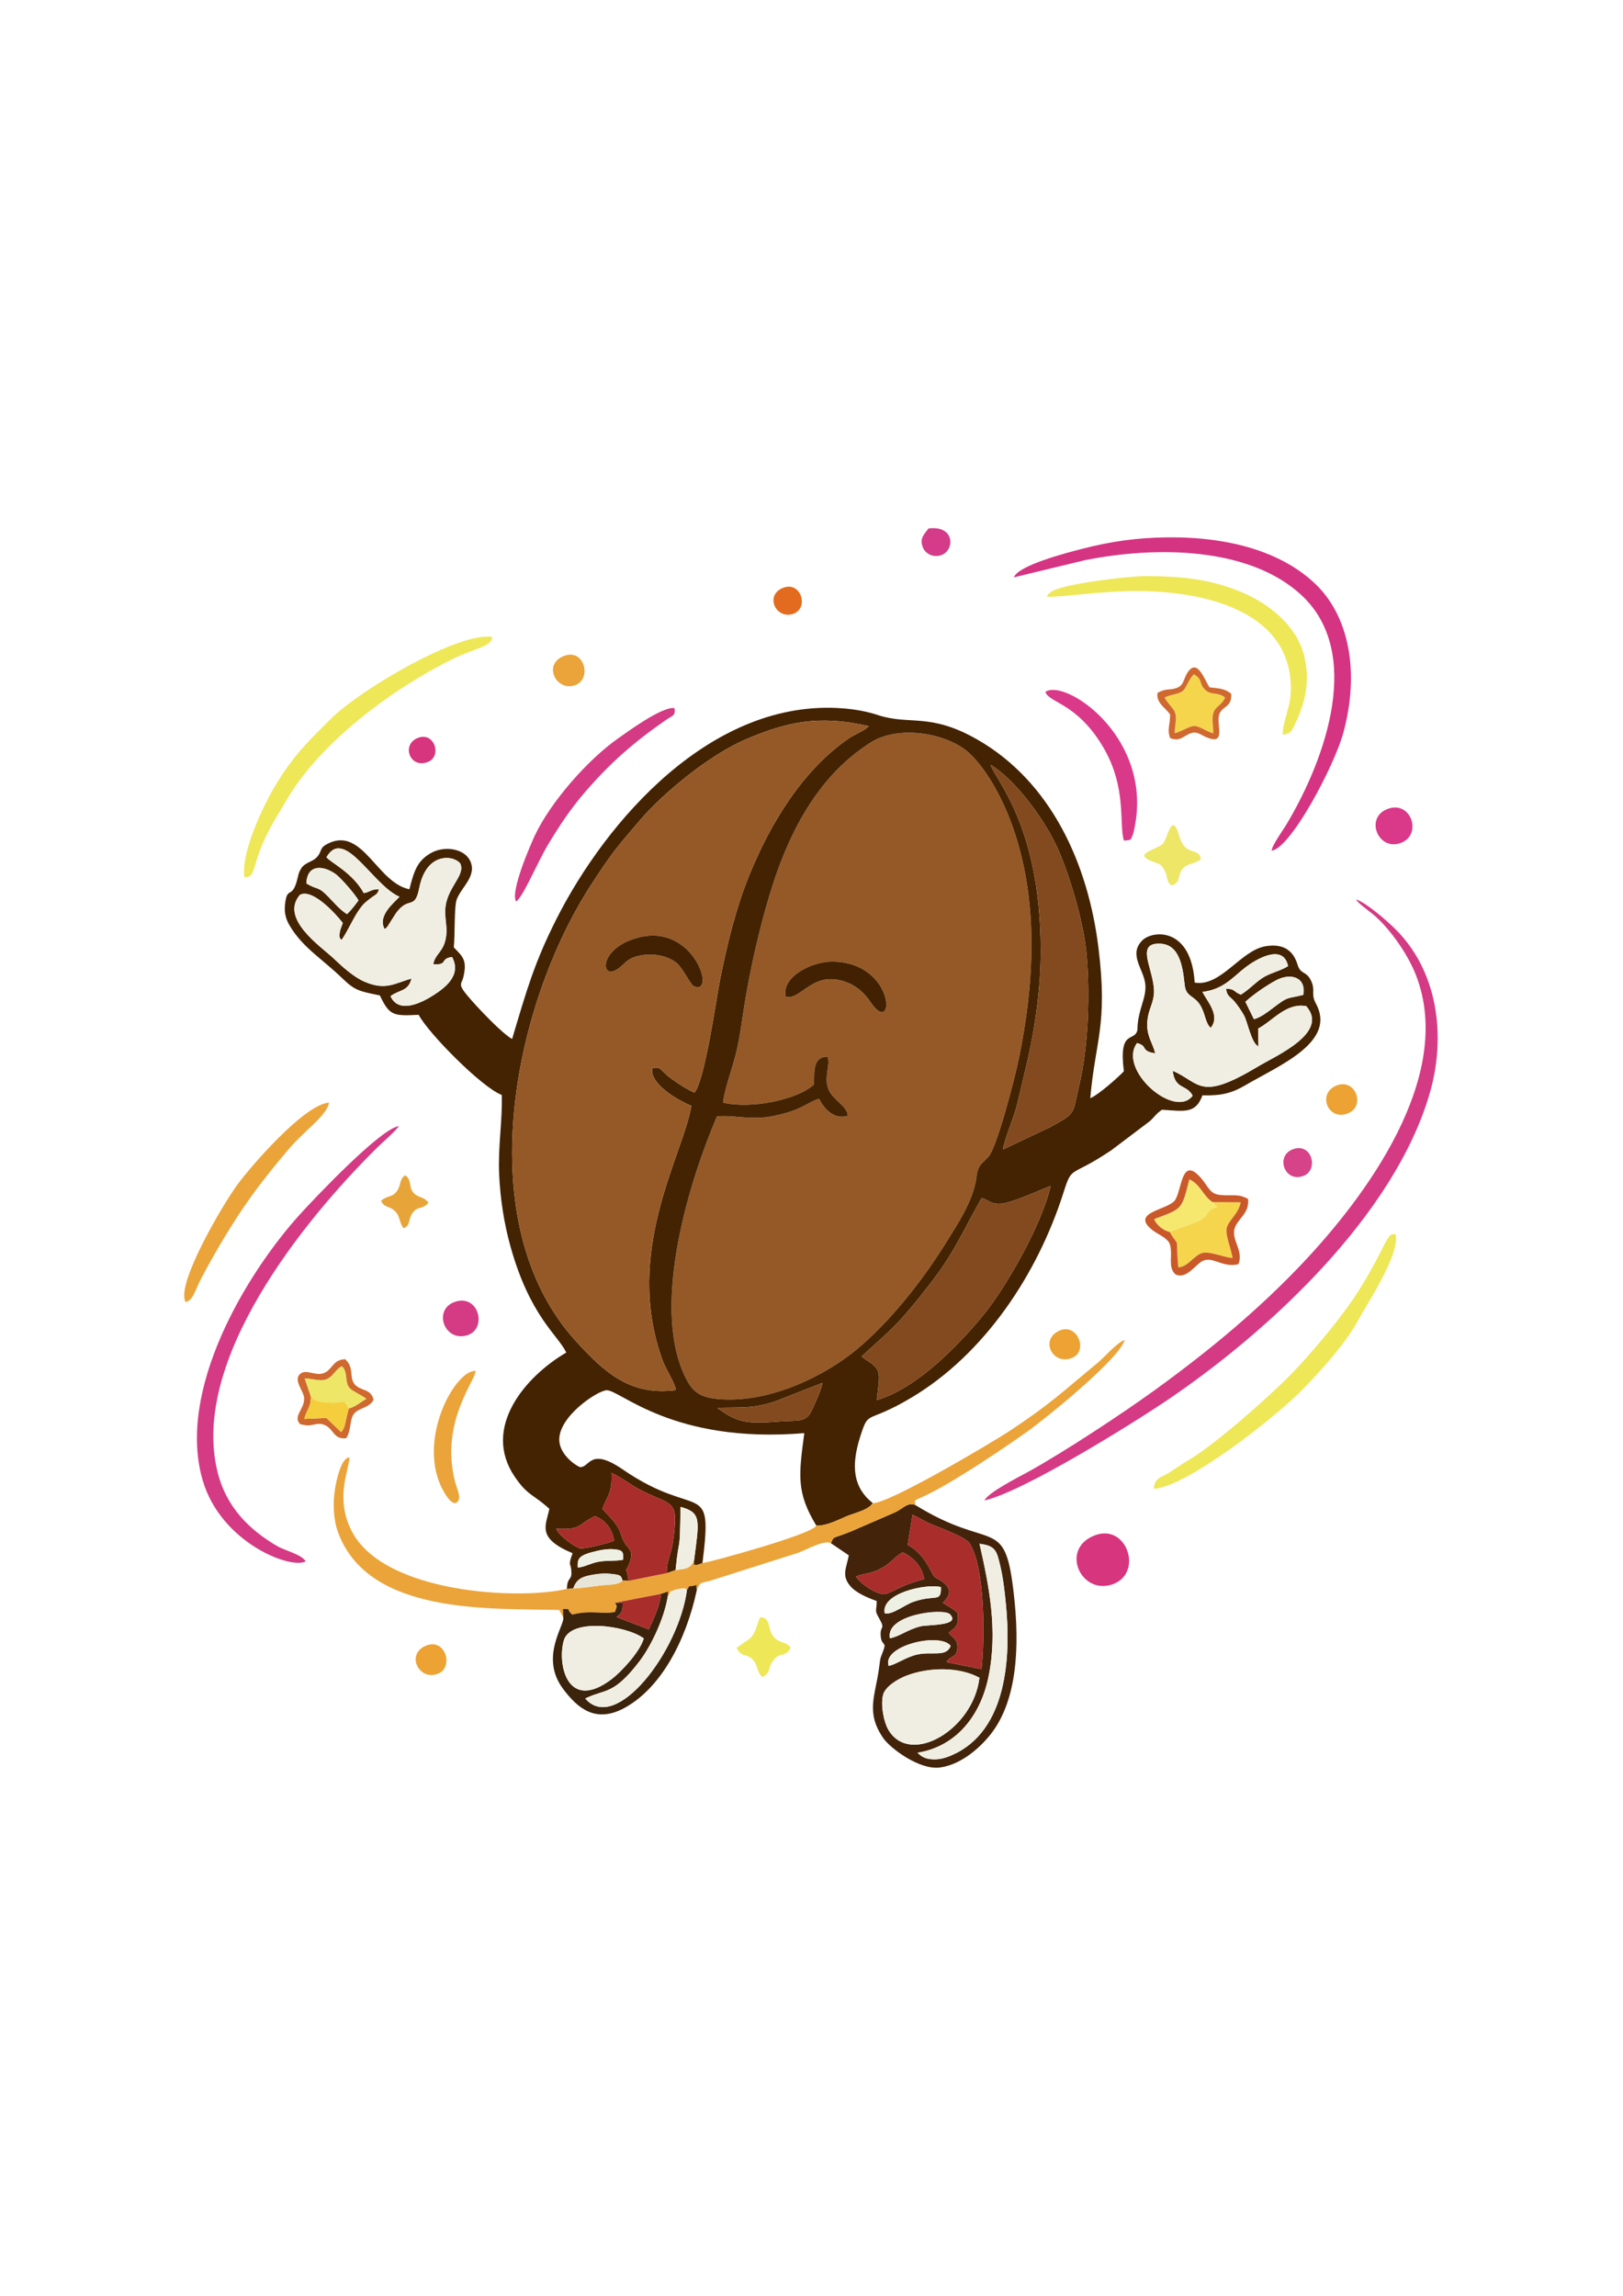 <?xml version="1.0" encoding="UTF-8"?>
<!DOCTYPE svg PUBLIC "-//W3C//DTD SVG 1.1//EN" "http://www.w3.org/Graphics/SVG/1.1/DTD/svg11.dtd">
<!-- Creator: CorelDRAW -->
<svg xmlns="http://www.w3.org/2000/svg" xml:space="preserve" width="210mm" height="297mm" version="1.1" style="shape-rendering:geometricPrecision; text-rendering:geometricPrecision; image-rendering:optimizeQuality; fill-rule:evenodd; clip-rule:evenodd"
viewBox="0 0 21000 29700"
 xmlns:xlink="http://www.w3.org/1999/xlink"
 xmlns:xodm="http://www.corel.com/coreldraw/odm/2003">
 <defs>
  <style type="text/css">
   <![CDATA[
    .fil10 {fill:#3C230C}
    .fil15 {fill:#412101}
    .fil3 {fill:#43240B}
    .fil1 {fill:#442303}
    .fil2 {fill:#824A1E}
    .fil0 {fill:#955927}
    .fil9 {fill:#A92D2A}
    .fil13 {fill:#CA592A}
    .fil16 {fill:#CF6930}
    .fil6 {fill:#D43B84}
    .fil26 {fill:#D43C8A}
    .fil7 {fill:#D53483}
    .fil25 {fill:#D64389}
    .fil14 {fill:#D7357D}
    .fil11 {fill:#DA3989}
    .fil27 {fill:#E36B1F}
    .fil28 {fill:#E6E5D7}
    .fil20 {fill:#E7A539}
    .fil4 {fill:#EBA43A}
    .fil22 {fill:#ECA334}
    .fil17 {fill:#EDE667}
    .fil8 {fill:#EEE758}
    .fil19 {fill:#EEEDE2}
    .fil24 {fill:#EEF0E4}
    .fil5 {fill:#F0EEE2}
    .fil23 {fill:#F1F1E5}
    .fil21 {fill:#F4CE3C}
    .fil12 {fill:#F5D54C}
    .fil18 {fill:#F6E76F}
   ]]>
  </style>
 </defs>
 <g id="Layer_x0020_1">
  <path class="fil0" d="M10167.26 12894.45c-61.75,-251.47 331.22,-460.63 615.67,-454.23 818.98,18.46 797.22,997.53 481.87,523.77 -65.8,-98.86 -161.43,-195.77 -289.29,-248.76 -452.75,-187.65 -605.7,229.33 -808.25,179.22zm-811.71 1369.37c353.59,86.59 957.54,-33.17 1177.87,-235.04 1.16,-179.38 -12.69,-356.16 174.1,-359.48 43.11,113.04 -58.68,276.85 19.55,439.13 60.26,125 240.51,206.55 243.04,326.85 -195.67,57.58 -323.36,-119.99 -372,-221.7 -165.58,54.36 -221.77,147.14 -578.9,221.25 -311.67,64.68 -503.63,-14.3 -742.58,7.47 -344.77,804.54 -850.45,2406.76 -424.99,3339.65 103.59,227.14 196.18,303.97 496.79,320.54 641.34,35.33 1344.96,-309.48 1772.12,-675.32 420.39,-360.04 822.02,-870.7 1122.71,-1355.06 157.45,-253.63 354.45,-546.62 391.61,-849.15 19.49,-158.64 70.83,-166.06 153.56,-256.81 113.58,-124.61 345.13,-1032.15 391.55,-1256.42 201.1,-971.62 257.83,-1992.23 -48.16,-2929.92 -131.39,-402.67 -349.84,-812.53 -590.11,-1036.56 -275.68,-257.03 -909.13,-370.54 -1275.34,-138.37 -624.7,396.06 -1035.43,1062.27 -1308.18,1970.42 -127.44,424.31 -231.4,871.2 -312.24,1340.55 -40.4,234.56 -65.84,473.19 -120.57,701.26 -43.48,181.13 -156.48,492.13 -169.83,646.71z"/>
  <path class="fil1" d="M7475.16 20279.82c-6.76,-125.58 17.45,-163.1 256.83,-217.92 65.23,-14.94 141.73,-26.01 210.57,-19.87 111.6,9.95 126.56,29.67 121,135.15 -93.88,21.19 -201.79,6.29 -313.47,25.45 -112.01,19.2 -166.24,64.3 -274.93,77.19zm-277.07 -502.82c335.21,16.8 266.7,-52.02 499.44,-163.68 128.55,48.36 224.69,159.83 247.55,318.88 -45.55,23.42 -379.98,109.13 -437.39,98.3 -65.99,-12.45 -285.09,-171.07 -309.6,-253.5zm2082.62 -1564.84c310.48,-7.8 449.79,13.46 746.7,-81.98l616.52 -241.06c-27.28,116.2 -99.78,268.98 -147.86,371.08 -67.22,142.73 -198.82,113.69 -368.19,126.2 -441.86,32.65 -569.42,34.25 -847.17,-174.24zm3421.36 -2715.03c102.42,34.33 111.83,80.49 242.13,75.54 139.19,-5.28 507.64,-176.54 649.83,-230.74 -117.25,518.58 -593.12,1330.21 -860.55,1657.94 -320.08,392.25 -867.32,961.46 -1388.9,1112.68 34.8,-346.41 75.24,-387.9 -138,-521.45 -4.41,-2.77 -11.31,-7.1 -15.25,-9.71l-43.01 -34.67c430.7,-388.37 494.59,-435.49 882.36,-934.13 322.99,-415.34 424.44,-680.41 671.39,-1115.46zm-3346.52 -1233.31c13.35,-154.58 126.35,-465.58 169.83,-646.71 54.73,-228.07 80.17,-466.7 120.57,-701.26 80.84,-469.35 184.8,-916.24 312.24,-1340.55 272.75,-908.15 683.48,-1574.36 1308.18,-1970.42 366.21,-232.17 999.66,-118.66 1275.34,138.37 240.27,224.03 458.72,633.89 590.11,1036.56 305.99,937.69 249.26,1958.3 48.16,2929.92 -46.42,224.27 -277.97,1131.81 -391.55,1256.42 -82.73,90.75 -134.07,98.17 -153.56,256.81 -37.16,302.53 -234.16,595.52 -391.61,849.15 -300.69,484.36 -702.32,995.02 -1122.71,1355.06 -427.16,365.84 -1130.78,710.65 -1772.12,675.32 -300.61,-16.57 -393.2,-93.4 -496.79,-320.54 -425.46,-932.89 80.22,-2535.11 424.99,-3339.65 238.95,-21.77 430.91,57.21 742.58,-7.47 357.13,-74.11 413.32,-166.89 578.9,-221.25 48.64,101.71 176.33,279.28 372,221.7 -2.53,-120.3 -182.78,-201.85 -243.04,-326.85 -78.23,-162.28 23.56,-326.09 -19.55,-439.13 -186.79,3.32 -172.94,180.1 -174.1,359.48 -220.33,201.87 -824.28,321.63 -1177.87,235.04zm6758.61 -1303.97c102.24,-95.66 274.82,-211.82 391.96,-275.58 193.86,-105.51 397.01,-42.58 357.65,185.81 -216.86,55.29 -184.77,16.05 -349.12,136.78 -78.55,57.7 -191.58,154.33 -290.09,178.06l-110.4 -225.07zm167.37 834.8c-761.33,456.85 -742.84,219.7 -1107.89,57 29.83,249.16 178.57,171.05 258.24,322.9 -232.87,309.21 -973.31,-336.72 -719.84,-680.95 150.31,39.42 37.62,103.59 235.41,132.62 -29.94,-126.65 -105.93,-212.79 -103.48,-374.53 2.52,-166.08 65.12,-236.68 83.78,-367.61 39.62,-277.75 -241.01,-652.08 35.85,-675.24 292.36,-24.45 338.36,276.85 364.97,531.55 16.6,158.97 117.71,131.48 198.97,260.05 70.42,111.42 67,237.64 138.38,296.44 130.24,-161.84 -54.24,-351.46 -106.73,-464.98 274.22,-33.19 389.4,-190.07 558.19,-319.58 113.17,-86.83 484.42,-322.5 549.04,-14.05 -103.99,65.61 -236.39,88.45 -335.29,155.18 -98.3,66.33 -178.9,156.52 -276.51,213.99 -101.84,-40.89 -72.55,-77.29 -190.58,-75.73 11.77,101.14 52.73,96.18 114.4,171.17 39.15,47.6 83.84,111.21 118.48,174.24 46.84,85.25 95.15,363.17 186.17,398.69l-4.34 -229.44c186.94,-97.81 364.84,-339.12 622.4,-290.09 302.41,342.31 -387.67,639.17 -619.62,778.37zm-11937.28 -2485.82c66.49,48.1 253.77,263.29 294.53,339.15 -44.1,60.91 -96.78,127.91 -148.05,177.52 -83.39,-47.31 -174.49,-154.14 -243.71,-225.42 -139.28,-143.43 -126.87,-78.68 -282.68,-170.74 8.37,-252.23 218.54,-237.25 379.91,-120.51zm559.88 193.28c-117.53,5.64 -95.24,30.38 -196.89,52.3 -143.81,-266.59 -446.9,-407.17 -482.89,-465.19 230.92,-398.1 594.56,360.3 945.08,512.23 -76.64,81.03 -287,248.06 -192.82,416.99 37.55,-25.69 7.74,0.15 40.53,-37.22l66.91 -105.88c194.18,-327.93 277.55,-66.89 340.71,-388.4 95.89,-488.14 471.64,-417.25 534.33,-309.07 62.22,167.24 -209.08,319.33 -198.47,635.81 4.83,144.1 40.04,238.65 -9.18,388.43 -38.92,118.42 -127.51,158.78 -144.79,271.47 195.47,14.83 80.62,-73.41 242.55,-93.11 126.78,233.24 -87.77,394.81 -233.61,489.62 -165.45,107.55 -458.25,249.34 -562.55,16.88 116.13,-88 226.92,-56.04 271.79,-227.44 -219.72,59.97 -328.6,157.13 -602.27,43.09 -148.69,-61.95 -307.22,-210.24 -402.51,-300.98 -160.32,-152.67 -704.42,-514.15 -440.16,-824.56 164.14,-91 474.11,256.25 555.34,362.43 -9.68,33.14 -32.97,86.69 -36.47,106.52 -17.36,98.41 7.72,98.31 19.09,112.82 43.63,-44.44 154.28,-280.05 214.96,-368.61 50.55,-73.76 69.82,-98.44 139.16,-152.33 110.7,-86.03 102.89,-54.47 132.16,-135.8zm8072.46 3368.53c15.97,-123.28 142.6,-411.41 182.89,-579.85 50.34,-210.5 100.8,-416.17 147.2,-625.31 94.75,-427.19 161.7,-924.07 159.63,-1385.86 -7.24,-1618.79 -598.04,-2201.34 -648.48,-2386.26 319.34,195.76 665.61,672.82 830.55,1003.96 168.27,337.8 371.46,1015.14 409.44,1435.18 47.97,530.63 23.65,1210.44 -91.55,1696.04 -94.09,396.63 -30.28,360.09 -373.51,550.26l-616.17 291.84zm-4231.56 3112.74c-580.42,74.64 -912.6,-213.32 -1299.91,-640.72 -1374.7,-1517.01 -819.34,-4324.9 210.14,-5907.05 277.44,-426.37 328.16,-476.53 628.67,-829.03 282.63,-331.54 881.6,-834.15 1364.73,-1041.12 542.89,-232.58 957.09,-317.23 1594.26,-171.45 -57.72,59.56 -183.73,104.77 -267.27,162.53 -584.48,404.11 -1009.24,1091.3 -1285.15,1775.84 -171.37,425.19 -282.67,883.82 -379.37,1369.71 -36.49,183.33 -193.34,1288.5 -326.03,1431.84 -112.17,-48.84 -192.74,-105.79 -279.53,-166.44 -60.84,-42.5 -69.52,-51.67 -119.5,-99.15 -45.48,-43.2 -58.89,-71.99 -147.89,-47.89 -28.72,203.65 320.04,406.77 506.84,485 -99.3,626.59 -887.19,1879.75 -371.39,3294.25 43.29,118.72 162.5,293.17 171.4,383.68zm-1409.42 2571.12l81.64 -5.14c45.22,-131.28 124.51,-157.66 279.9,-182.25 72.63,-11.49 147.66,-14.78 220.85,-5.72 115.56,14.31 115.79,20.07 137.24,85.72l77.87 3.38c-38.73,-266.15 -59.67,-38.17 14.58,-238.23 60.46,-162.89 -26.92,-176.19 -73.39,-266.39 -52.33,-101.56 -36.1,-132.14 -109.09,-232.55 -56.24,-77.36 -113.63,-126.8 -170.77,-194.12 74.06,-190.99 128.8,-210.04 117.21,-464.7 147.84,67.7 235.51,149.39 390.07,227.79 407.47,206.7 481.59,102.5 406.98,656.97 -22.96,170.59 -83.82,246.37 -80.34,411.81l112.77 -39.2c51.63,-509.68 53.61,-142.24 64.46,-817.88 273.06,74.82 243.09,167.89 174.18,697.36 2.51,105.71 -5.85,31.83 29.63,57.06l79.71 -27.33c140.27,-1119.11 -57.1,-541.99 -1029.31,-1210.23 -432.14,-297.02 -426.28,-22.6 -556.62,-31.41 -105.96,-50.34 -254.99,-182.48 -266.05,-336.91 -22.16,-309.53 484.22,-646.86 608.79,-657.16 171.38,-14.18 849.58,697.26 2560.84,554.5 -72.56,546.25 -104.12,768.83 156.01,1196.78 138.17,2.52 274.86,-72.76 389.51,-120.66 112.09,-46.83 283.54,-80.3 339.98,-170.91 -249.81,-199.28 -286.67,-471.6 -159.96,-865.69 113.73,-353.68 70.04,-146.39 663.29,-500.43 940.74,-561.42 1628,-1591.61 1965.07,-2651.42 115.82,-364.2 78.61,-183.45 618.53,-547.12l498.64 -376.61c71.82,-66.1 74.88,-90.31 156.44,-147.11 285.82,15.99 434.27,59.21 524.66,-186.77 245.18,6.53 379.99,-28.45 554.37,-130.45 442.99,-259.13 1183.93,-559.63 913.32,-1056.95 -68.33,-125.58 -5.82,-162.82 -57.37,-283.17 -57.41,-134.06 -125.16,-92.42 -168.88,-188.34 -23.66,-51.91 -64.68,-329.43 -424.11,-270.12 -325.05,53.64 -579.75,529.21 -918.41,470.29 -43.73,-720.67 -545.27,-681.37 -680.32,-542.98 -174.69,179.02 12.87,361.46 39.79,550.59 26.72,187.62 -98.88,339.16 -100.19,605.46 -35.18,163.81 -246.14,-22.06 -175.42,534.47 -75.02,79.47 -326.76,303.39 -434.69,348.3 64.57,-750.17 229.16,-939.43 106.54,-1941.78 -133.85,-1094.17 -615.07,-2153.01 -1568.59,-2698.5 -615.82,-352.3 -875.12,-180.71 -1286.82,-316.63 -140.14,-46.27 -293.21,-74.17 -453.1,-86.52 -1701.5,-131.39 -3067.8,1467.28 -3701.55,2717.88 -290.24,572.74 -388.56,927.28 -577.53,1559.51 -130.47,-73.65 -408.33,-368.01 -519.55,-493.24 -201.63,-227.01 -137.08,-200 -111.29,-306.95 54.75,-227.02 -15.81,-271.79 -123.68,-385.47 17.19,-161.06 3.57,-528.83 38.24,-620.51 61.37,-162.28 270.6,-307.37 170.19,-505.16 -77.48,-152.64 -337.14,-197.07 -518.06,-86.34 -165.38,101.21 -204.66,225.33 -264.6,460.46 -412.77,-79.82 -602.06,-799.36 -1038.84,-597.69 -140.14,64.71 -79.72,96.43 -157.86,182.23 -57.21,62.84 -148,65.55 -199.52,140.51 -30.5,44.37 -37.53,74.97 -46.85,115.94 -71.05,312.21 -138.04,99.09 -166.05,352.22 -12.57,113.59 11.46,195.83 61.17,279.31 169.48,284.6 411.44,420.42 680.41,680.38 165.22,159.69 218.52,165.55 484.93,220.82 124.94,260.31 170.36,267.94 502.41,250.69 123.97,237.07 817.07,939.43 1074.63,1036.75 12.09,321.34 -50.05,669.58 -33.13,1030.2 15.06,321.21 64.06,632.88 144.93,924.34 254.29,916.49 620.71,1155.2 723.35,1378.02 -532.13,311.49 -1093.96,972.04 -668.85,1603.14 169.25,251.25 242.79,227.95 450.17,418.56 -43.97,215.11 -170.28,377.36 300.27,574 -66.6,186.91 -17.1,107.36 -14.71,256.69 1.48,93.31 -55.63,55.19 -58.07,204.61z"/>
  <path class="fil0" d="M8279.06 12124.19c709,-169.27 991.35,767.54 697.19,632.46 -40.37,-18.53 -138.51,-229.83 -219.43,-297.93 -92.24,-77.6 -257.61,-126.03 -424.34,-105.2 -230.13,28.74 -232.83,115.01 -351.53,188.64 -219.23,135.96 -233.98,-290.94 298.11,-417.97zm465.97 5859.19c-8.9,-90.51 -128.11,-264.96 -171.4,-383.68 -515.8,-1414.5 272.09,-2667.66 371.39,-3294.25 -186.8,-78.23 -535.56,-281.35 -506.84,-485 89,-24.1 102.41,4.69 147.89,47.89 49.98,47.48 58.66,56.65 119.5,99.15 86.79,60.65 167.36,117.6 279.53,166.44 132.69,-143.34 289.54,-1248.51 326.03,-1431.84 96.7,-485.89 208,-944.52 379.37,-1369.71 275.91,-684.54 700.67,-1371.73 1285.15,-1775.84 83.54,-57.76 209.55,-102.97 267.27,-162.53 -637.17,-145.78 -1051.37,-61.13 -1594.26,171.45 -483.13,206.97 -1082.1,709.58 -1364.73,1041.12 -300.51,352.5 -351.23,402.66 -628.67,829.03 -1029.48,1582.15 -1584.84,4390.04 -210.14,5907.05 387.31,427.4 719.49,715.36 1299.91,640.72z"/>
  <path class="fil2" d="M12976.59 14870.64l616.17 -291.84c343.23,-190.17 279.42,-153.63 373.51,-550.26 115.2,-485.6 139.52,-1165.41 91.55,-1696.04 -37.98,-420.04 -241.17,-1097.38 -409.44,-1435.18 -164.94,-331.14 -511.21,-808.2 -830.55,-1003.96 50.44,184.92 641.24,767.47 648.48,2386.26 2.07,461.79 -64.88,958.67 -159.63,1385.86 -46.4,209.14 -96.86,414.81 -147.2,625.31 -40.29,168.44 -166.92,456.57 -182.89,579.85z"/>
  <path class="fil3" d="M12672.94 21704.7c-79.01,672.77 -897.29,1149.17 -1177.71,673.79 -59.76,-101.3 -101.21,-312.88 -70.5,-447.48 25.28,-110.79 187.57,-208.33 301.4,-252.67 292.96,-114.11 692.37,-116.08 946.81,26.36zm-1174.9 -154.45c-88.6,-262.98 670.69,-438.42 802.58,-257.59 -60.28,150.64 -237.9,66.95 -434.99,111.91 -146,33.3 -285.76,135.9 -367.59,145.68zm16.5 -356.3c-62.97,-309.5 695.1,-394.26 776.03,-311.32 147.81,151.5 -281.14,133.96 -375.46,155.62 -162.83,37.39 -283.65,136.5 -400.57,155.7zm-66.6 -322.47c-57.18,-262.16 541.58,-388.41 726.64,-339.93 4.24,208.4 -68.56,89.42 -356.07,190.53 -119.33,41.96 -272.26,170.94 -370.57,149.4zm-371.46 -477.7c140.89,-52.65 182.87,-24.66 344.64,-115.1 111.51,-62.34 160.44,-146.45 260.6,-197.34 128.94,64.84 242.79,169.83 276.92,346.61 -306.29,79.64 -381.77,156.26 -490.39,189.26 -112.01,34.02 -355.69,-147.94 -391.77,-223.43zm1597.21 -423.18c207.8,27.45 222.01,89.66 267.58,281.29 37.8,158.95 55.69,316.84 72.37,482.49 70.27,697.93 19.86,1657.73 -695.94,1971.12 -64.87,28.41 -141.13,54.77 -223.14,54.66 -103.93,-0.14 -161.99,-24.46 -223.01,-85.54 504.19,-82.13 814.48,-480.64 917.91,-979.15 125.33,-604.11 7.85,-1179.38 -115.77,-1724.87zm-285.15 1345.05c5.91,-112.54 -73.44,-135.68 -113.55,-193.05 96.74,-74.69 132.4,-93.45 117.84,-256.8 -46.22,-35.33 -33.7,-33.75 -91.82,-68.12l-102.91 -63.78c225.05,-202.05 -81.87,-307.21 -107.81,-336.05 -43.72,-48.6 -120.86,-294.46 -345.21,-412.34l62.68 -388.4c94.86,40.47 146.12,82.51 253.11,125.88 102.85,41.7 435.66,164.93 484.65,241.84 204.6,321.26 195.2,1237.75 154.64,1628.23l-453.83 -91.3c43.66,-85.66 134.87,-46.33 142.21,-186.11zm-1637.41 -1351.83l231.44 157.05c-29.83,162.09 -97.44,258.26 17.12,395.02 77.03,91.95 220.27,150.44 344.06,196.02 -1.11,145.13 -34.02,107.62 34.66,229.61 83.38,148.11 3.47,78.86 17.39,227.31 11.49,122.66 73.82,70.2 38.64,169.8 -44.31,125.42 -39.1,72.15 -60.22,236.8 -46.14,359.64 -179.32,575.84 57.55,914.58 86.49,123.67 462.67,410.63 729.49,375.53 295.35,-38.86 555.05,-290.57 680.76,-461.46 351.71,-478.11 350.56,-1244.96 258.54,-1921.06 -115.78,-850.69 -305.93,-426.39 -1252.64,-1010.09 -96.19,-50.44 -169.07,47.17 -269.55,92.38l-571.05 247.61c-248.19,100.37 -213.26,52.06 -256.19,150.9z"/>
  <path class="fil4" d="M11292.26 19445.08c-56.44,90.61 -227.89,124.08 -339.98,170.91 -114.65,47.9 -251.34,123.18 -389.51,120.66 -60.99,116.6 -1416.7,482.91 -1473.66,484.43l-79.71 27.33c-35.48,-25.23 -27.12,48.65 -29.63,-57.06 -56.64,106.08 -100.35,101.06 -238.64,120.52l-112.77 39.2 -495.25 99.42 -77.87 -3.38c-53.21,59.85 -186.39,51.31 -292.06,64.24 -119.14,14.58 -231.6,34.24 -345.93,38.01l-81.64 5.14c-628.46,148.37 -2359.08,56.15 -2779.21,-737.08 -223.66,-422.27 -49.15,-772.01 -33.71,-963.32 -109.91,-1.32 -172.17,308.87 -187.53,403.3 -31.59,194.2 -21.61,402.95 41.06,571.69 398.54,1073.08 1996.42,973.84 2859.72,998.9l51.9 98.51 -3.94 -111.96c132.78,5.51 21.23,-9.53 122.1,72.97 247.37,-64.53 406.86,3.3 552.99,-36.24 35.69,-106.7 18.41,-65.12 -0.03,-116.77l593.42 -114.97 91.3 -30.52 -3.47 63.88c70.71,-86.44 -16.74,-45.38 105.25,-88.9 2.22,-0.79 74.59,-14.39 76.49,-14.36 61.09,0.89 29.77,-5.92 66.89,17.42 49.08,-60.98 -1.61,-39.35 58.24,-47.79 122.37,-17.26 41.72,-46.39 69.2,49.7 51.78,-106.68 29.92,-81.98 170,-118.41l1143.17 -363.22c110.13,-40.8 333.03,-169.85 421.68,-123.51 42.93,-98.84 8,-50.53 256.19,-150.9l571.05 -247.61c100.48,-45.21 173.36,-142.82 269.55,-92.38 -12.64,-82.02 -48.62,-40.75 156.59,-140.58 358.86,-174.58 1001.13,-608.42 1295.49,-818.6 249.19,-177.93 1198.87,-949.74 1252.11,-1180.97 -111.94,45.09 -251.66,216.68 -356.5,303.07 -430.78,354.91 -606.44,529.21 -1137.34,878.78 -204.28,134.5 -1553.35,938.35 -1766.01,930.45z"/>
  <path class="fil5" d="M14947.45 13626.22c-197.79,-29.03 -85.1,-93.2 -235.41,-132.62 -253.47,344.23 486.97,990.16 719.84,680.95 -79.67,-151.85 -228.41,-73.74 -258.24,-322.9 365.05,162.7 346.56,399.85 1107.89,-57 231.95,-139.2 922.03,-436.06 619.62,-778.37 -257.56,-49.03 -435.46,192.28 -622.4,290.09l4.34 229.44c-91.02,-35.52 -139.33,-313.44 -186.17,-398.69 -34.64,-63.03 -79.33,-126.64 -118.48,-174.24 -61.67,-74.99 -102.63,-70.03 -114.4,-171.17 118.03,-1.56 88.74,34.84 190.58,75.73 97.61,-57.47 178.21,-147.66 276.51,-213.99 98.9,-66.73 231.3,-89.57 335.29,-155.18 -64.62,-308.45 -435.87,-72.78 -549.04,14.05 -168.79,129.51 -283.97,286.39 -558.19,319.58 52.49,113.52 236.97,303.14 106.73,464.98 -71.38,-58.8 -67.96,-185.02 -138.38,-296.44 -81.26,-128.57 -182.37,-101.08 -198.97,-260.05 -26.61,-254.7 -72.61,-556 -364.97,-531.55 -276.86,23.16 3.77,397.49 -35.85,675.24 -18.66,130.93 -81.26,201.53 -83.78,367.61 -2.45,161.74 73.54,247.88 103.48,374.53z"/>
  <path class="fil2" d="M12702.07 15497.13c-246.95,435.05 -348.4,700.12 -671.39,1115.46 -387.77,498.64 -451.66,545.76 -882.36,934.13l43.01 34.67c3.94,2.61 10.84,6.94 15.25,9.71 213.24,133.55 172.8,175.04 138,521.45 521.58,-151.22 1068.82,-720.43 1388.9,-1112.68 267.43,-327.73 743.3,-1139.36 860.55,-1657.94 -142.19,54.2 -510.64,225.46 -649.83,230.74 -130.3,4.95 -139.71,-41.21 -242.13,-75.54z"/>
  <path class="fil5" d="M4224.35 11089.22c35.99,58.02 339.08,198.6 482.89,465.19 101.65,-21.92 79.36,-46.66 196.89,-52.3 -29.27,81.33 -21.46,49.77 -132.16,135.8 -69.34,53.89 -88.61,78.57 -139.16,152.33 -60.68,88.56 -171.33,324.17 -214.96,368.61 -11.37,-14.51 -36.45,-14.41 -19.09,-112.82 3.5,-19.83 26.79,-73.38 36.47,-106.52 -81.23,-106.18 -391.2,-453.43 -555.34,-362.43 -264.26,310.41 279.84,671.89 440.16,824.56 95.29,90.74 253.82,239.03 402.51,300.98 273.67,114.04 382.55,16.88 602.27,-43.09 -44.87,171.4 -155.66,139.44 -271.79,227.44 104.3,232.46 397.1,90.67 562.55,-16.88 145.84,-94.81 360.39,-256.38 233.61,-489.62 -161.93,19.7 -47.08,107.94 -242.55,93.11 17.28,-112.69 105.87,-153.05 144.79,-271.47 49.22,-149.78 14.01,-244.33 9.18,-388.43 -10.61,-316.48 260.69,-468.57 198.47,-635.81 -62.69,-108.18 -438.44,-179.07 -534.33,309.07 -63.16,321.51 -146.53,60.47 -340.71,388.4l-66.91 105.88c-32.79,37.37 -2.98,11.53 -40.53,37.22 -94.18,-168.93 116.18,-335.96 192.82,-416.99 -350.52,-151.93 -714.16,-910.33 -945.08,-512.23z"/>
  <path class="fil6" d="M12737.43 19410.56c493.22,-106.69 1930.31,-1001.47 2384.4,-1309.95 1296.06,-880.51 2919.04,-2376.34 3377.72,-3957.99 217.52,-750.07 98.54,-1581.64 -440.24,-2118.73 -119.52,-119.14 -385.7,-348.44 -512.58,-388 22.32,48.37 168.94,149.91 221.26,193.78 212.67,178.32 446.05,510.99 552.65,784.02 518.66,1328.3 -689.46,2902.75 -1451.58,3711.37 -565.1,599.59 -1199.34,1131.23 -1933.17,1662.24 -402.48,291.25 -1172.1,800.64 -1640.4,1057.42 -124.99,68.53 -507.61,261.75 -558.06,365.84z"/>
  <path class="fil7" d="M13118.72 7468.88l920.73 -222.39c928.11,-184.38 2116.66,-170.6 2790.46,443.8 812.09,740.5 328.06,2109.96 -173.52,2956.54 -64.34,108.59 -194.78,282.27 -203.11,358.14 244.07,-27.62 810.86,-1092.1 929.05,-1528.51 211.56,-781.2 75.49,-1505.65 -365.31,-1924.75 -429.27,-408.12 -1100.89,-608.17 -1909.86,-600.19 -398.76,3.94 -736,53.46 -1100.75,147.13 -203.04,52.15 -833.52,215.26 -887.69,370.23z"/>
  <path class="fil6" d="M3955.05 20199.43c-44.2,-86.59 -273.33,-143.21 -361.79,-194.56 -362.16,-210.24 -666.05,-502.54 -779.95,-968.72 -350.18,-1433.23 1108.35,-3242.34 2062.44,-4185.14 91.69,-90.62 219.54,-195.86 286.12,-282.09 -230.16,19.84 -1111.69,954 -1277.63,1136.87 -698.92,770.25 -1603.59,2280.14 -1261.25,3446.12 235.89,803.39 1135.48,1153.4 1332.06,1047.52z"/>
  <path class="fil8" d="M14927.23 19260.13c424.41,-18.71 1592.18,-938.72 1933.55,-1291 239.36,-247.03 560.19,-603.31 712.17,-888.83 101.18,-190.08 553.07,-864.06 483.34,-1116.16 -67.42,3.3 -66.69,9.78 -100.15,58.51 -56.38,82.09 -218.93,470.53 -523.68,890.41 -209.05,288.03 -502.14,633.87 -732.19,869.45 -286.66,293.57 -976.7,901.01 -1307.48,1097.8 -110.62,65.81 -147.16,93.13 -251.79,161.83 -117.82,77.34 -195.47,63.94 -213.77,217.99z"/>
  <path class="fil9" d="M11745.08 19985.51c224.35,117.88 301.49,363.74 345.21,412.34 25.94,28.84 332.86,134 107.81,336.05l102.91 63.78c58.12,34.37 45.6,32.79 91.82,68.12 14.56,163.35 -21.1,182.11 -117.84,256.8 40.11,57.37 119.46,80.51 113.55,193.05 -7.34,139.78 -98.55,100.45 -142.21,186.11l453.83 91.3c40.56,-390.48 49.96,-1306.97 -154.64,-1628.23 -48.99,-76.91 -381.8,-200.14 -484.65,-241.84 -106.99,-43.37 -158.25,-85.41 -253.11,-125.88l-62.68 388.4z"/>
  <path class="fil8" d="M3162.64 11348.62c148.66,5.21 93.67,-132.78 263.77,-497.94 96.28,-206.69 184.25,-333.82 287.83,-510.92 436.16,-745.78 1384.43,-1445.81 2161.06,-1823.03 268.61,-130.47 495.67,-155.11 492.38,-276.47 -422.48,-74.34 -1712.03,683.69 -2087.16,1058.71 -283.49,283.39 -476.91,463.08 -717.6,862.35 -146.12,242.38 -449.38,862.17 -400.28,1187.3z"/>
  <path class="fil5" d="M12672.94 21704.7c-254.44,-142.44 -653.85,-140.47 -946.81,-26.36 -113.83,44.34 -276.12,141.88 -301.4,252.67 -30.71,134.6 10.74,346.18 70.5,447.48 280.42,475.38 1098.7,-1.02 1177.71,-673.79z"/>
  <path class="fil8" d="M13543.16 7720.27c214.74,7.29 710.25,-80.18 1223.91,-73.69 842.57,10.63 1969.05,269.87 1934.57,1305.45 -6.78,203.33 -105.41,386.02 -105.33,550.88 115.19,-3.61 128.71,-72.27 176.51,-172.95 141.52,-298.05 184.43,-617.62 75.33,-932.14 -112.32,-323.75 -428.91,-582.96 -754.73,-725 -394.95,-172.17 -775.12,-220.68 -1277.78,-219.83 -213.29,0.36 -1088.62,101.1 -1219.4,207.01 -62.61,50.7 -17.59,13.36 -53.08,60.27z"/>
  <path class="fil9" d="M8133.11 20450.49l495.25 -99.42c-3.48,-165.44 57.38,-241.22 80.34,-411.81 74.61,-554.47 0.49,-450.27 -406.98,-656.97 -154.56,-78.4 -242.23,-160.09 -390.07,-227.79 11.59,254.66 -43.15,273.71 -117.21,464.7 57.14,67.32 114.53,116.76 170.77,194.12 72.99,100.41 56.76,130.99 109.09,232.55 46.47,90.2 133.85,103.5 73.39,266.39 -74.25,200.06 -53.31,-27.92 -14.58,238.23z"/>
  <path class="fil10" d="M8330.05 21195.48c-49.67,174.84 -295.84,436.73 -418.86,529.21 -568.25,427.15 -702.72,-192.83 -617.11,-499.73 83.37,-298.9 807.86,-198.32 1035.97,-29.48zm558.79 -628.43c-104.71,795.9 -921.34,1867.74 -1316.44,1405.83 254.57,-126.97 361.99,-33.6 706.61,-488.01 142.34,-187.69 315.43,-544.92 361.2,-831.98l3.47 -63.88 -91.3 30.52c-18.56,173.61 -93.91,314.51 -157.34,459.81l-417.47 -160.23c64.38,-55.71 80.53,-59.52 77.92,-185.08l-96.53 0.47c18.44,51.65 35.72,10.07 0.03,116.77 -146.13,39.54 -305.62,-28.29 -552.99,36.24 -100.87,-82.5 10.68,-67.46 -122.1,-72.97l3.94 111.96c21.03,97.7 -309.93,512.21 -1.38,922.78 181.45,241.45 415.11,453.5 797.67,243.64 458.79,-251.69 787.74,-851.04 932.15,-1523.96 -27.48,-96.09 53.17,-66.96 -69.2,-49.7 -59.85,8.44 -9.16,-13.19 -58.24,47.79z"/>
  <path class="fil5" d="M8330.05 21195.48c-228.11,-168.84 -952.6,-269.42 -1035.97,29.48 -85.61,306.9 48.86,926.88 617.11,499.73 123.02,-92.48 369.19,-354.37 418.86,-529.21z"/>
  <path class="fil5" d="M12673.69 19970.6c123.62,545.49 241.1,1120.76 115.77,1724.87 -103.43,498.51 -413.72,897.02 -917.91,979.15 61.02,61.08 119.08,85.4 223.01,85.54 82.01,0.11 158.27,-26.25 223.14,-54.66 715.8,-313.39 766.21,-1273.19 695.94,-1971.12 -16.68,-165.65 -34.57,-323.54 -72.37,-482.49 -45.57,-191.63 -59.78,-253.84 -267.58,-281.29z"/>
  <path class="fil4" d="M2401.46 16844.37c103.03,-26.16 116.01,-143.83 210.65,-321.77 187.32,-352.19 413.07,-731.34 635.8,-1040.91 164.95,-229.27 335.63,-436.46 482.35,-610.12 206.38,-244.29 506.02,-445.53 526.85,-608.01 -328.87,26.74 -1030.55,848.27 -1187.94,1064.77 -191.67,263.64 -797.6,1290.33 -667.71,1516.04z"/>
  <path class="fil6" d="M6677.18 11660.75c73.88,-22.81 288.96,-525.77 407.63,-723.32 156.23,-260.04 294.47,-467.06 469.34,-671.91 334.06,-391.31 643.69,-660.9 1063.97,-952.79 80.5,-55.92 126.88,-50.95 108.92,-152.58 -162.51,-22.05 -608.11,307.36 -723.91,388.16 -393.55,274.58 -872.53,819.08 -1079.51,1253.19 -58.34,122.36 -323.57,734.37 -246.44,859.25z"/>
  <path class="fil11" d="M13525.93 8951.36c52.47,146.88 408.44,140.13 747.12,712.74 311.57,526.79 202.69,996.88 269.12,1210.5 94.6,-7.8 86.06,1 118.58,-86.01 13.22,-35.38 30.06,-135.8 36.34,-179.73 159.7,-1119.09 -926.96,-1832.85 -1171.16,-1657.5z"/>
  <path class="fil5" d="M8640.21 20652.89c-45.77,287.06 -218.86,644.29 -361.2,831.98 -344.62,454.41 -452.04,361.04 -706.61,488.01 395.1,461.91 1211.73,-609.93 1316.44,-1405.83 -37.12,-23.34 -5.8,-16.53 -66.89,-17.42 -1.9,-0.03 -74.27,13.57 -76.49,14.36 -121.99,43.52 -34.54,2.46 -105.25,88.9z"/>
  <path class="fil12" d="M15133.28 15935.86c140.68,239.87 72.74,-1.51 112,458.72 118.87,-2.39 190.71,-136.36 297.94,-180.86 89.27,-37.03 273.9,47.74 404.4,61.69 -17.31,-130.83 -105.1,-312.37 -70.4,-405.93 38.2,-102.98 143.79,-163.2 176.51,-315.6l-366.76 -3.09 30.12 32.36c3.33,3.58 13.03,21.93 15.77,17.12 2.79,-4.9 10,12.35 16.03,17.46 -169.28,30.1 -69.73,112.29 -287.81,198.45l-327.8 119.68z"/>
  <path class="fil13" d="M15133.28 15935.86c-79.5,-17.81 -168.02,-87.68 -199.02,-163.74 366.71,-138.54 353.84,-115 455.6,-513.56 141.79,63.3 179.75,219.59 297.11,292.23l366.76 3.09c-32.72,152.4 -138.31,212.62 -176.51,315.6 -34.7,93.56 53.09,275.1 70.4,405.93 -130.5,-13.95 -315.13,-98.72 -404.4,-61.69 -107.23,44.5 -179.07,178.47 -297.94,180.86 -39.26,-460.23 28.68,-218.85 -112,-458.72zm72.58 547.46c135.32,76.23 255.88,-114.44 345.39,-165.8 135.2,-77.58 263.85,88.67 472.99,36.61 67.7,-165.66 -82.77,-304.59 -53.73,-444.77 28.91,-139.57 198.85,-202.5 178.63,-398.78 -135.43,-73.22 -189.53,-35.99 -362.74,-52.19 -125.03,-11.69 -148.18,-94.93 -221.08,-187.1 -275.41,-348.2 -267.12,91.35 -355.93,246.24 -79.97,139.48 -607.58,158.49 -291.17,401.16 70.9,54.37 196.72,98.13 220.51,184.93 38.38,139.95 -31.39,284.7 67.13,379.7z"/>
  <path class="fil14" d="M14169.62 19860.68c-458.81,171.36 -189.1,768.65 215.32,638.51 415.02,-133.55 202.09,-794.4 -215.32,-638.51z"/>
  <path class="fil4" d="M6153.54 17734.22c-282.71,-12.42 -814.73,991.59 -367.87,1631.01 46.46,66.49 120.83,125.8 152.17,27.14 16.42,-51.66 -35.83,-167.87 -50.24,-224.69 -197.23,-777.33 273.1,-1316.07 265.94,-1433.46z"/>
  <path class="fil15" d="M10167.26 12894.45c202.55,50.11 355.5,-366.87 808.25,-179.22 127.86,52.99 223.49,149.9 289.29,248.76 315.35,473.76 337.11,-505.31 -481.87,-523.77 -284.45,-6.4 -677.42,202.76 -615.67,454.23z"/>
  <path class="fil15" d="M8279.06 12124.19c-532.09,127.03 -517.34,553.93 -298.11,417.97 118.7,-73.63 121.4,-159.9 351.53,-188.64 166.73,-20.83 332.1,27.6 424.34,105.2 80.92,68.1 179.06,279.4 219.43,297.93 294.16,135.08 11.81,-801.73 -697.19,-632.46z"/>
  <path class="fil12" d="M15198.27 9205.16c37.01,87.28 -0.86,172.4 1.81,280.68 85.78,-22.1 187.57,-90.88 248.76,-93.58 68,-2.98 159.6,70.08 249.76,94.73 1.92,-95.19 -28.95,-216.42 14.4,-294.47 35.7,-64.3 92.69,-70.98 139.64,-168.28 -100.62,-79.16 -177.28,-23.97 -257.57,-99.66 -92.02,-86.75 -21.65,-127.38 -147.79,-202.95 -73.88,77.22 -93.09,170.75 -137.82,211.71 -57.92,53.04 -164.4,46.51 -239.91,90.9 31.94,66.21 109.63,135.91 128.72,180.92z"/>
  <path class="fil2" d="M9280.71 18212.16c277.75,208.49 405.31,206.89 847.17,174.24 169.37,-12.51 300.97,16.53 368.19,-126.2 48.08,-102.1 120.58,-254.88 147.86,-371.08l-616.52 241.06c-296.91,95.44 -436.22,74.18 -746.7,81.98z"/>
  <path class="fil16" d="M4513.62 18220.69c-55.72,186.6 -35.38,233.8 -100.1,305.44l-190.35 -182.89 -286.93 13.03c33.22,-124.67 93.4,-160.69 84.9,-295.23l-79 -228.69c159.11,9.39 244.06,61.33 341.02,-26.19 39.3,-35.48 122.29,-150.21 148.88,-124.44 72.5,84.75 23.34,193.56 90.24,275.32 27.76,33.93 170.96,100.88 218.6,140.39 -61.71,27.3 -132.76,98.76 -227.26,123.26zm-652.3 174.06c38.57,39.45 -17.68,20.06 72.11,39.48 120.42,26.04 176.72,-54.69 291.57,13.45 94.02,55.78 98.53,174.95 254.06,158.33 66.72,-97.57 43.36,-236.85 97.68,-311.59 61.35,-84.41 190.62,-71.86 257.21,-184.26 -35.16,-150.88 -161.84,-110.09 -241.01,-198.01 -81.9,-90.94 -1.14,-210.19 -126.5,-328.91 -147.43,5.9 -159.2,108.53 -244.14,163.34 -123.74,79.86 -253.44,-48.21 -338.76,27.39 -92.64,82.1 46.52,216.75 51.67,313.68 6.7,126.25 -121.59,214.81 -73.89,307.1z"/>
  <path class="fil9" d="M11076.48 20393.78c36.08,75.49 279.76,257.45 391.77,223.43 108.62,-33 184.1,-109.62 490.39,-189.26 -34.13,-176.78 -147.98,-281.77 -276.92,-346.61 -100.16,50.89 -149.09,135 -260.6,197.34 -161.77,90.44 -203.75,62.45 -344.64,115.1z"/>
  <path class="fil17" d="M15155.74 11456.4c135.37,-42.54 68.32,-122.2 148.75,-220.31 57.33,-69.93 159.79,-54.31 234.52,-122.57 -32.64,-165.03 -201.9,-22.57 -279.99,-297.7 -94.84,-334.13 -150.87,23.91 -208.06,93.58 -66.62,81.18 -389.09,126.49 -166.6,224.52 110.1,48.51 129.36,27.34 179.69,118.95 55.04,100.2 15.05,133.88 91.69,203.53z"/>
  <path class="fil8" d="M9530.33 21316.95c61.46,126.11 120.37,68.45 205.12,148.03 69.69,65.45 50.89,156.01 124.23,228.81 115.09,-41.42 70.27,-111.13 142.98,-209.32 92.07,-124.37 158.29,-34.22 227.22,-167.52 -57.51,-93.23 -151.96,-43.18 -231.84,-160.87 -69.59,-102.54 -23.18,-227.71 -162.65,-234.39 -34.95,77.8 -48.39,158.62 -93.12,228.07 -25.45,39.53 -54.21,60.43 -86.5,80.25l-125.44 86.94z"/>
  <path class="fil16" d="M15069.55 9024.24c75.51,-44.39 181.99,-37.86 239.91,-90.9 44.73,-40.96 63.94,-134.49 137.82,-211.71 126.14,75.57 55.77,116.2 147.79,202.95 80.29,75.69 156.95,20.5 257.57,99.66 -46.95,97.3 -103.94,103.98 -139.64,168.28 -43.35,78.05 -12.48,199.28 -14.4,294.47 -90.16,-24.65 -181.76,-97.71 -249.76,-94.73 -61.19,2.7 -162.98,71.48 -248.76,93.58 -2.67,-108.28 35.2,-193.4 -1.81,-280.68 -19.09,-45.01 -96.78,-114.71 -128.72,-180.92zm-93.29 -59.28c-15.89,132.27 97.85,184.05 163.89,277.93 0.66,131.05 -42.73,198.3 1.22,305.83 148.92,59.92 194.74,-66.35 308.78,-71.4 53.75,-2.37 95.34,31.48 147.28,54.75 297.12,133.05 116.23,-191.93 188.26,-313.83 53.58,-90.69 152.52,-75.87 145.64,-242.59 -79.8,-68.97 -163.26,-70.45 -281.53,-83.89 -68.45,-104.5 -162.69,-396.92 -292.5,-177.34 -45.4,76.81 -39.75,150.28 -131.08,184.7 -90.72,34.19 -141.34,0.33 -249.96,65.84z"/>
  <path class="fil18" d="M15133.28 15935.86l327.8 -119.68c218.08,-86.16 118.53,-168.35 287.81,-198.45 -6.03,-5.11 -13.24,-22.36 -16.03,-17.46 -2.74,4.81 -12.44,-13.54 -15.77,-17.12l-30.12 -32.36c-117.36,-72.64 -155.32,-228.93 -297.11,-292.23 -101.76,398.56 -88.89,375.02 -455.6,513.56 31,76.06 119.52,145.93 199.02,163.74z"/>
  <path class="fil19" d="M16114.16 12959.85l110.4 225.07c98.51,-23.73 211.54,-120.36 290.09,-178.06 164.35,-120.73 132.26,-81.49 349.12,-136.78 39.36,-228.39 -163.79,-291.32 -357.65,-185.81 -117.14,63.76 -289.72,179.92 -391.96,275.58z"/>
  <path class="fil17" d="M4021.14 18061.04l38.02 40.65c50.75,33.51 131.67,39.63 221,43.82 195.88,9.2 143.64,-68.44 233.46,75.18 94.5,-24.5 165.55,-95.96 227.26,-123.26 -47.64,-39.51 -190.84,-106.46 -218.6,-140.39 -66.9,-81.76 -17.74,-190.57 -90.24,-275.32 -26.59,-25.77 -109.58,88.96 -148.88,124.44 -96.96,87.52 -181.91,35.58 -341.02,26.19l79 228.69z"/>
  <path class="fil19" d="M3964.34 11429.34c155.81,92.06 143.4,27.31 282.68,170.74 69.22,71.28 160.32,178.11 243.71,225.42 51.27,-49.61 103.95,-116.61 148.05,-177.52 -40.76,-75.86 -228.04,-291.05 -294.53,-339.15 -161.37,-116.74 -371.54,-131.72 -379.91,120.51z"/>
  <path class="fil9" d="M7198.09 19777c24.51,82.43 243.61,241.05 309.6,253.5 57.41,10.83 391.84,-74.88 437.39,-98.3 -22.86,-159.05 -119,-270.52 -247.55,-318.88 -232.74,111.66 -164.23,180.48 -499.44,163.68z"/>
  <path class="fil11" d="M17941.9 10469.85c-282.46,118.43 -107.01,544.8 185.23,434.26 282.9,-107.01 129.62,-566.27 -185.23,-434.26z"/>
  <path class="fil20" d="M4929.47 15535c50.98,98.67 104.61,57.46 181.66,133.68 68.06,67.33 50.77,137.71 108.42,220.36 95.8,-32.75 57.45,-104.07 114.43,-191.41 67.11,-102.87 137.01,-45.29 209.73,-138.33 -57.22,-82.24 -139.7,-64.23 -193.07,-128.99 -71.18,-86.37 -13.33,-150.59 -106.8,-227.9 -83.3,61.96 -47.27,114.24 -105.28,202.09 -59.04,89.39 -128.25,57.21 -209.09,130.5z"/>
  <path class="fil6" d="M5898.65 16837.38c-300.2,88.88 -160.86,518.46 137.42,439.37 271.36,-71.95 167.69,-529.7 -137.42,-439.37z"/>
  <path class="fil5" d="M8741.13 20311.87c138.29,-19.46 182,-14.44 238.64,-120.52 68.91,-529.47 98.88,-622.54 -174.18,-697.36 -10.85,675.64 -12.83,308.2 -64.46,817.88z"/>
  <path class="fil9" d="M7958.96 20734.5l96.53 -0.47c2.61,125.56 -13.54,129.37 -77.92,185.08l417.47 160.23c63.43,-145.3 138.78,-286.2 157.34,-459.81l-593.42 114.97z"/>
  <path class="fil21" d="M4513.62 18220.69c-89.82,-143.62 -37.58,-65.98 -233.46,-75.18 -89.33,-4.19 -170.25,-10.31 -221,-43.82l-38.02 -40.65c8.5,134.54 -51.68,170.56 -84.9,295.23l286.93 -13.03 190.35 182.89c64.72,-71.64 44.38,-118.84 100.1,-305.44z"/>
  <path class="fil4" d="M7290.1 8488.26c-271.31,112.79 -89.17,458.92 148.78,376.91 227.82,-78.52 122.01,-489.5 -148.78,-376.91z"/>
  <path class="fil19" d="M11514.54 21193.95c116.92,-19.2 237.74,-118.31 400.57,-155.7 94.32,-21.66 523.27,-4.12 375.46,-155.62 -80.93,-82.94 -839,1.82 -776.03,311.32z"/>
  <path class="fil22" d="M17290.14 14043.89c-252.6,104.26 -105.58,466.28 154.94,357.62 227.61,-94.93 91.66,-459.4 -154.94,-357.62z"/>
  <path class="fil22" d="M5513.38 21288.55c-270.33,109.88 -90.76,465.59 158.14,361.77 202.61,-84.52 91.27,-463.15 -158.14,-361.77z"/>
  <path class="fil23" d="M11498.04 21550.25c81.83,-9.78 221.59,-112.38 367.59,-145.68 197.09,-44.96 374.71,38.73 434.99,-111.91 -131.89,-180.83 -891.18,-5.39 -802.58,257.59z"/>
  <path class="fil22" d="M13673.65 17231.87c-213.03,132.78 -34.5,438.09 204.86,331.61 214.28,-95.32 46.33,-488.18 -204.86,-331.61z"/>
  <path class="fil24" d="M11447.94 20871.48c98.31,21.54 251.24,-107.44 370.57,-149.4 287.51,-101.11 360.31,17.87 356.07,-190.53 -185.06,-48.48 -783.82,77.77 -726.64,339.93z"/>
  <path class="fil25" d="M16729.03 14867.28c-231.84,84.96 -107.66,440.9 139.64,343.79 195.67,-76.84 107.4,-434.3 -139.64,-343.79z"/>
  <path class="fil26" d="M12013.94 6836.47c-56.04,75.97 -121.73,129.57 -71,249.32 33.55,79.17 130.15,128.83 231.64,97.71 176.46,-54.1 192.31,-390.65 -160.64,-347.03z"/>
  <path class="fil27" d="M10125.22 7607.31c-231.22,97.85 -85.7,403.89 132.57,335.55 218.41,-68.38 107.99,-437.35 -132.57,-335.55z"/>
  <path class="fil14" d="M5390.35 9553.27c-198.15,95.27 -78.2,397.8 150.07,302.31 185.63,-77.65 74.55,-410.3 -150.07,-302.31z"/>
  <path class="fil24" d="M7475.16 20279.82c108.69,-12.89 162.92,-57.99 274.93,-77.19 111.68,-19.16 219.59,-4.26 313.47,-25.45 5.56,-105.48 -9.4,-125.2 -121,-135.15 -68.84,-6.14 -145.34,4.93 -210.57,19.87 -239.38,54.82 -263.59,92.34 -256.83,217.92z"/>
  <path class="fil28" d="M7417.25 20549.36c114.33,-3.77 226.79,-23.43 345.93,-38.01 105.67,-12.93 238.85,-4.39 292.06,-64.24 -21.45,-65.65 -21.68,-71.41 -137.24,-85.72 -73.19,-9.06 -148.22,-5.77 -220.85,5.72 -155.39,24.59 -234.68,50.97 -279.9,182.25z"/>
 </g>
</svg>
